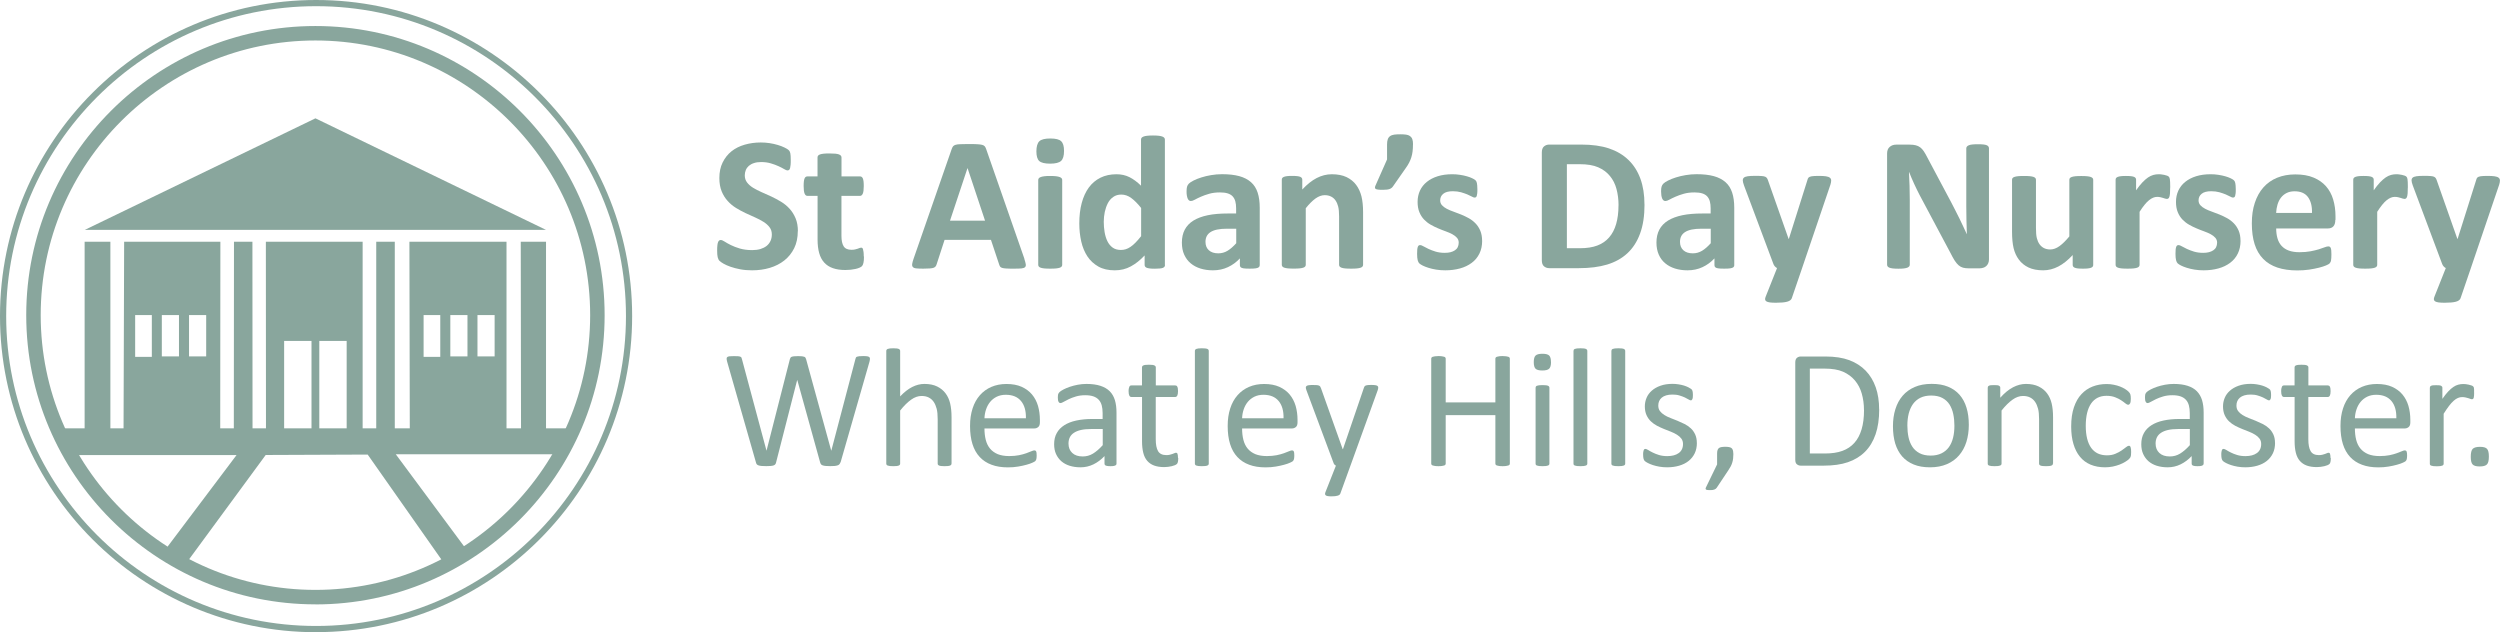 <?xml version="1.0" encoding="UTF-8"?>
<svg xmlns="http://www.w3.org/2000/svg" xmlns:xlink="http://www.w3.org/1999/xlink" id="Layer_1" data-name="Layer 1" width="465" height="117.59" viewBox="0 0 465 117.59">
  <defs>
    <style>
      .cls-1 {
        clip-path: url(#clippath);
      }

      .cls-2 {
        fill: none;
      }

      .cls-2, .cls-3 {
        stroke-width: 0px;
      }

      .cls-3 {
        fill: #89a69d;
      }
    </style>
    <clipPath id="clippath">
      <path class="cls-2" d="M111.11,58.62c0,28.96-23.48,52.44-52.44,52.44S6.22,87.59,6.22,58.62,29.7,6.18,58.67,6.18s52.44,23.48,52.44,52.44Z"></path>
    </clipPath>
  </defs>
  <g>
    <g class="cls-1">
      <path class="cls-3" d="M108.06,79.67h-6.5v-34.71h-4.7l.05,34.71h-2.7v-34.71h-18.06l.07,34.71h-2.79v-34.71h-3.45v34.71h-2.53v-34.71s-18,0-18,0l.02,34.71h-2.5l-.02-34.71h-3.43l-.03,34.71h-2.53l.03-34.71h-17.9l-.11,34.71h-2.45v-34.71h-4.79v34.71s-7.12,0-7.12,0l1.73,4.97h33.65s-14.98,19.89-14.98,19.89l3.85,2.63,16.55-22.53,18.97-.08,15.61,22.22,4.23-2.57-14.61-19.7h32.35s2.09-4.84,2.09-4.84ZM28.24,66.38h-3.1v-7.78h3.1v7.78ZM33.29,66.29h-3.19v-7.69h3.19v7.69ZM38.35,66.29h-3.19v-7.69h3.19v7.69ZM57.94,79.67h-5.09v-16.26h5.09v16.26ZM64.48,79.67h-5.09v-16.26h5.09v16.26ZM81.89,66.38h-3.1v-7.78h3.1v7.78ZM86.95,66.29h-3.19v-7.69h3.19v7.69ZM92,66.29h-3.19v-7.69h3.19v7.69Z"></path>
      <polygon class="cls-3" points="15.77 42.76 58.67 22.01 101.56 42.76 15.77 42.76"></polygon>
    </g>
    <path class="cls-3" d="M58.67,112.41c-29.66,0-53.79-24.13-53.79-53.79S29.01,4.84,58.67,4.84s53.79,24.13,53.79,53.79-24.13,53.79-53.79,53.79ZM58.67,7.53C30.49,7.53,7.57,30.45,7.57,58.62s22.92,51.1,51.1,51.1,51.1-22.92,51.1-51.1S86.84,7.53,58.67,7.53Z"></path>
    <path class="cls-3" d="M58.79,117.59C26.37,117.59,0,91.21,0,58.79S26.37,0,58.79,0s58.79,26.37,58.79,58.79-26.37,58.79-58.79,58.79ZM58.79,1.15C27.01,1.15,1.15,27.01,1.15,58.79s25.86,57.64,57.64,57.64,57.64-25.86,57.64-57.64S90.58,1.15,58.79,1.15Z"></path>
  </g>
  <g>
    <g>
      <path class="cls-3" d="M148.39,42.98c0,1.21-.22,2.27-.67,3.18-.45.91-1.06,1.67-1.83,2.28-.77.61-1.67,1.07-2.7,1.38-1.03.31-2.13.46-3.3.46-.79,0-1.53-.06-2.21-.19-.68-.13-1.28-.29-1.8-.47-.52-.18-.96-.38-1.31-.58s-.6-.38-.75-.53c-.15-.15-.26-.38-.33-.67-.07-.29-.1-.71-.1-1.25,0-.37.01-.67.04-.92.02-.25.06-.45.12-.6.05-.15.12-.26.21-.33.09-.07.19-.1.31-.1.17,0,.4.1.7.29.3.2.69.41,1.16.65s1.04.45,1.7.65c.66.19,1.42.29,2.28.29.57,0,1.08-.07,1.53-.2.45-.14.83-.33,1.15-.58.31-.25.55-.56.72-.92.17-.37.25-.77.25-1.22,0-.52-.14-.97-.43-1.34-.28-.37-.65-.7-1.11-.99-.46-.29-.97-.56-1.55-.82-.58-.25-1.18-.52-1.79-.81s-1.21-.61-1.79-.97c-.58-.36-1.1-.79-1.55-1.3-.46-.5-.83-1.1-1.11-1.78-.28-.69-.43-1.51-.43-2.47,0-1.1.2-2.07.61-2.9.41-.83.96-1.53,1.65-2.08.69-.55,1.51-.96,2.45-1.23.94-.27,1.94-.41,2.99-.41.54,0,1.09.04,1.63.12s1.05.2,1.53.34.89.3,1.26.48.61.33.73.44.2.22.24.3c.04.08.08.19.11.33.03.14.05.31.06.51.01.21.02.47.02.77,0,.34,0,.63-.03.87-.02.24-.05.43-.09.59-.04.15-.1.27-.18.34-.08.07-.18.11-.31.11s-.34-.08-.62-.25-.63-.35-1.05-.54c-.41-.19-.89-.37-1.44-.53-.54-.16-1.14-.24-1.79-.24-.51,0-.95.06-1.33.19-.38.12-.7.3-.95.51-.25.22-.44.48-.57.79-.12.31-.19.63-.19.98,0,.51.14.95.42,1.32.28.37.65.7,1.12.99.47.29,1,.56,1.59.82.59.25,1.2.52,1.81.81s1.22.61,1.81.97c.59.36,1.12.79,1.58,1.3.46.5.83,1.09,1.12,1.78.28.68.43,1.48.43,2.41Z"></path>
      <path class="cls-3" d="M160.7,47.7c0,.52-.03.92-.1,1.2-.07.28-.15.47-.26.59-.11.11-.26.21-.47.3-.21.09-.45.17-.73.23-.28.06-.58.11-.91.15-.33.03-.65.05-.99.05-.89,0-1.66-.11-2.31-.34-.65-.22-1.19-.57-1.62-1.04-.43-.47-.74-1.06-.94-1.77s-.3-1.55-.3-2.52v-8.12h-1.9c-.22,0-.4-.14-.51-.42-.12-.28-.18-.74-.18-1.39,0-.34.01-.63.04-.87s.07-.42.13-.56c.06-.14.13-.23.22-.29.09-.06.19-.09.31-.09h1.88v-3.53c0-.12.03-.22.1-.32.06-.09.18-.17.36-.24.17-.06.4-.11.69-.14.29-.03.65-.04,1.07-.04s.8.02,1.09.04c.29.03.52.08.68.14.17.07.28.15.36.24.07.1.11.2.11.32v3.53h3.44c.12,0,.22.03.31.09.09.06.16.16.22.29.06.14.1.32.13.56s.04.53.04.87c0,.65-.06,1.12-.18,1.39-.12.28-.29.42-.51.42h-3.46v7.44c0,.87.14,1.51.41,1.94.27.43.76.65,1.46.65.24,0,.45-.02.64-.06.19-.04.36-.09.51-.14.15-.05.27-.1.37-.14.1-.04.19-.06.27-.06.07,0,.14.02.2.06.07.04.12.12.15.25.04.12.07.29.1.51s.04.49.04.82Z"></path>
      <path class="cls-3" d="M190.52,48.13c.14.43.23.76.27,1.01.04.25-.01.44-.14.56-.13.12-.36.2-.69.23-.33.03-.79.04-1.37.04s-1.07,0-1.41-.03c-.34-.02-.6-.05-.77-.11-.18-.05-.3-.13-.37-.22s-.13-.22-.18-.37l-1.54-4.62h-8.63l-1.46,4.49c-.05.17-.11.31-.19.42-.08.11-.2.2-.37.27-.17.06-.41.11-.73.13-.31.02-.73.04-1.23.04-.54,0-.97-.02-1.28-.05-.31-.03-.52-.12-.64-.26-.12-.14-.16-.33-.12-.58s.12-.58.27-.99l7.08-20.38c.07-.2.15-.36.25-.49.09-.12.25-.22.45-.28.21-.07.49-.11.86-.12.37-.02.85-.03,1.46-.03.7,0,1.25,0,1.67.03.41.02.74.06.97.12.23.06.4.16.5.29.1.13.19.31.26.53l7.1,20.37ZM179.97,31.28h-.02l-3.25,9.77h6.52l-3.25-9.77Z"></path>
      <path class="cls-3" d="M197.91,28.07c0,.9-.18,1.52-.55,1.86s-1.05.51-2.04.51-1.68-.17-2.03-.5c-.35-.33-.52-.93-.52-1.79s.18-1.52.54-1.87c.36-.35,1.04-.52,2.05-.52s1.67.17,2.02.51c.36.34.53.94.53,1.8ZM197.57,49.27c0,.12-.04.22-.11.31-.07.09-.19.16-.36.22s-.4.1-.68.13c-.28.03-.65.04-1.08.04s-.8-.01-1.08-.04c-.28-.03-.51-.07-.68-.13-.17-.06-.29-.13-.36-.22-.07-.09-.11-.19-.11-.31v-15.8c0-.12.04-.22.11-.31.07-.09.19-.17.36-.23.17-.06.4-.12.68-.15.28-.04.65-.05,1.08-.05s.8.02,1.08.05c.28.03.51.09.68.15.17.07.29.14.36.23.07.09.11.19.11.31v15.8Z"></path>
      <path class="cls-3" d="M216.69,49.27c0,.13-.03.24-.09.33-.06.09-.16.16-.3.22-.14.06-.34.1-.58.12-.24.02-.54.04-.9.04-.38,0-.69-.01-.92-.04s-.43-.07-.58-.12c-.15-.06-.25-.13-.32-.22-.07-.09-.1-.2-.1-.33v-1.76c-.82.88-1.67,1.56-2.57,2.04-.89.49-1.89.73-2.97.73-1.21,0-2.23-.23-3.06-.7-.83-.47-1.52-1.1-2.04-1.89s-.91-1.72-1.15-2.78c-.24-1.06-.36-2.18-.36-3.35,0-1.41.15-2.68.45-3.8.3-1.12.74-2.08,1.32-2.88.58-.79,1.3-1.4,2.17-1.83s1.86-.64,2.98-.64c.89,0,1.69.18,2.41.54.72.36,1.44.89,2.15,1.59v-8.58c0-.12.03-.22.1-.32.06-.09.18-.17.36-.24.17-.07.4-.12.68-.15s.64-.05,1.08-.05.8.02,1.08.05.51.09.67.15c.17.06.28.14.36.24s.11.2.11.32v23.3ZM212.25,38.68c-.64-.8-1.25-1.42-1.84-1.85-.59-.43-1.2-.64-1.84-.64-.58,0-1.08.14-1.5.44-.42.29-.76.68-1.01,1.16-.25.49-.44,1.03-.57,1.62-.12.6-.19,1.21-.19,1.84,0,.66.05,1.31.16,1.94s.28,1.19.52,1.68c.24.49.57.89.97,1.18s.91.44,1.53.44c.31,0,.61-.04.9-.13.29-.09.59-.23.89-.44.3-.2.61-.46.93-.79.32-.33.67-.72,1.05-1.2v-5.26Z"></path>
      <path class="cls-3" d="M234.31,49.32c0,.17-.06.3-.18.39-.12.1-.31.16-.56.2-.25.04-.63.06-1.13.06-.53,0-.92-.02-1.16-.06-.24-.04-.41-.11-.51-.2-.1-.09-.15-.22-.15-.39v-1.26c-.65.7-1.39,1.24-2.23,1.63-.83.39-1.76.59-2.78.59-.84,0-1.61-.11-2.32-.33-.7-.22-1.31-.54-1.83-.98-.52-.43-.91-.97-1.2-1.61s-.43-1.38-.43-2.24c0-.92.18-1.73.54-2.41.36-.68.9-1.24,1.62-1.69.72-.44,1.61-.77,2.67-.99s2.3-.32,3.71-.32h1.55v-.96c0-.5-.05-.93-.15-1.3-.1-.37-.27-.68-.5-.93-.23-.25-.54-.43-.92-.55-.39-.12-.86-.18-1.43-.18-.75,0-1.41.08-2,.25-.59.17-1.1.35-1.55.55s-.83.38-1.13.55c-.3.17-.55.25-.74.25-.13,0-.25-.04-.35-.12-.1-.08-.18-.2-.25-.36-.06-.15-.11-.34-.15-.57-.04-.22-.05-.47-.05-.74,0-.37.03-.66.09-.87s.17-.41.34-.58c.17-.17.46-.36.87-.57.41-.21.9-.4,1.46-.58.56-.18,1.16-.32,1.82-.43.66-.11,1.33-.17,2.03-.17,1.24,0,2.31.12,3.19.36.88.24,1.61.62,2.18,1.12.57.5.98,1.15,1.24,1.94s.39,1.73.39,2.82v10.65ZM229.93,42.54h-1.7c-.72,0-1.34.05-1.85.16s-.92.27-1.24.48-.55.47-.7.77c-.15.3-.22.65-.22,1.04,0,.66.21,1.18.63,1.56.42.38,1,.57,1.75.57.63,0,1.2-.16,1.73-.48.53-.32,1.06-.79,1.61-1.4v-2.7Z"></path>
      <path class="cls-3" d="M253.53,49.27c0,.12-.04.22-.11.31-.07.09-.19.16-.36.22s-.39.1-.68.13c-.29.03-.65.04-1.07.04s-.8-.01-1.09-.04c-.29-.03-.52-.07-.68-.13s-.28-.13-.36-.22c-.07-.09-.11-.19-.11-.31v-9.04c0-.77-.06-1.37-.17-1.81-.11-.44-.27-.81-.49-1.13-.21-.31-.49-.56-.83-.73-.34-.17-.73-.26-1.18-.26-.57,0-1.14.21-1.72.62-.58.42-1.18,1.02-1.81,1.81v10.53c0,.12-.04.22-.11.31-.07.09-.19.16-.36.22-.17.06-.4.1-.68.13-.28.03-.65.04-1.08.04s-.8-.01-1.08-.04c-.28-.03-.51-.07-.68-.13-.17-.06-.29-.13-.36-.22-.07-.09-.11-.19-.11-.31v-15.84c0-.12.03-.22.09-.31.06-.09.17-.16.32-.22s.35-.1.59-.13c.24-.03.55-.04.91-.04s.69.01.94.04c.25.03.44.07.58.13.14.06.23.13.29.22.06.09.09.19.09.31v1.83c.88-.95,1.77-1.66,2.67-2.13.91-.47,1.85-.71,2.83-.71,1.08,0,1.99.18,2.73.53.74.36,1.34.84,1.79,1.45.46.61.78,1.32.99,2.14.2.82.3,1.8.3,2.95v9.78Z"></path>
      <path class="cls-3" d="M262.81,26.89c0,.46-.02.89-.07,1.27-.05.39-.12.75-.23,1.09-.11.34-.24.68-.41,1-.17.33-.37.66-.62,1l-2.38,3.41c-.08.12-.17.22-.28.3-.1.08-.22.15-.36.2-.14.05-.31.09-.52.11-.2.02-.46.04-.76.04-.34,0-.62-.01-.83-.04-.21-.02-.37-.06-.46-.12s-.14-.14-.15-.24c0-.1.02-.22.08-.35l2.17-4.9v-2.79c0-.4.05-.73.14-.98.09-.25.24-.44.44-.58.2-.14.46-.22.76-.27.31-.04.68-.06,1.12-.06.41,0,.77.02,1.07.06.3.04.54.13.74.27.19.14.34.33.43.58.09.25.13.57.13.98Z"></path>
      <path class="cls-3" d="M275.68,44.79c0,.9-.17,1.69-.51,2.38-.34.69-.81,1.26-1.43,1.72-.62.46-1.34.81-2.18,1.04-.84.23-1.75.35-2.73.35-.59,0-1.16-.04-1.7-.13-.54-.09-1.02-.2-1.45-.34-.43-.14-.78-.27-1.07-.42s-.49-.28-.62-.4c-.13-.12-.23-.32-.3-.59-.07-.27-.11-.66-.11-1.18,0-.34.01-.62.03-.82.02-.21.06-.37.11-.5.05-.12.11-.21.18-.25.07-.04.16-.06.27-.06.13,0,.32.07.58.22.25.15.57.31.95.49.38.18.82.34,1.32.5.5.15,1.07.23,1.71.23.4,0,.76-.04,1.07-.12.31-.08.59-.2.82-.36.23-.15.41-.35.52-.59s.18-.51.18-.82c0-.36-.11-.66-.33-.91-.22-.25-.51-.48-.87-.67-.36-.19-.77-.37-1.22-.53-.46-.16-.92-.35-1.4-.55-.48-.2-.95-.43-1.4-.69-.46-.26-.86-.58-1.23-.96-.36-.38-.65-.83-.87-1.37-.22-.53-.33-1.17-.33-1.92s.15-1.45.44-2.09c.3-.63.72-1.17,1.28-1.62s1.23-.8,2.03-1.05c.8-.25,1.7-.37,2.69-.37.5,0,.98.03,1.45.11.47.07.89.16,1.27.27s.7.22.96.35c.26.12.45.23.56.32.11.09.19.18.24.27.05.09.08.19.11.32.02.12.04.28.06.46.02.18.03.41.03.68,0,.32,0,.58-.03.78-.02.2-.05.36-.09.48-.04.12-.1.2-.17.24-.07.04-.15.06-.25.06-.11,0-.27-.06-.5-.19-.22-.12-.51-.26-.84-.4-.34-.14-.73-.27-1.17-.4-.44-.12-.95-.19-1.52-.19-.4,0-.75.04-1.05.12s-.54.2-.73.36-.33.33-.43.54c-.09.21-.14.43-.14.67,0,.37.11.67.34.92s.52.47.89.66c.37.19.78.37,1.25.53.47.17.94.35,1.42.54.48.2.95.42,1.42.68.47.26.88.58,1.25.96.37.38.66.83.89,1.36.22.53.34,1.15.34,1.87Z"></path>
      <path class="cls-3" d="M305.88,38.04c0,2.11-.27,3.91-.83,5.41-.55,1.5-1.34,2.72-2.37,3.67s-2.28,1.64-3.76,2.09c-1.47.44-3.23.67-5.26.67h-5.49c-.39,0-.72-.12-.99-.35-.27-.23-.4-.61-.4-1.13v-20.03c0-.52.13-.9.4-1.13.27-.23.6-.35.99-.35h5.9c2.05,0,3.79.24,5.21.72,1.43.48,2.63,1.19,3.6,2.13.98.94,1.72,2.1,2.23,3.49.51,1.39.76,2.99.76,4.81ZM301.05,38.2c0-1.09-.13-2.1-.38-3.04-.25-.94-.66-1.75-1.23-2.43-.56-.69-1.28-1.22-2.17-1.61-.88-.39-2.04-.58-3.47-.58h-2.36v15.63h2.43c1.28,0,2.36-.17,3.23-.5s1.61-.83,2.19-1.5c.59-.67,1.02-1.5,1.31-2.49.29-.99.44-2.15.44-3.48Z"></path>
      <path class="cls-3" d="M322.58,49.32c0,.17-.06.3-.18.39-.12.1-.31.16-.56.2-.25.04-.63.06-1.13.06-.53,0-.92-.02-1.16-.06-.24-.04-.41-.11-.51-.2-.1-.09-.15-.22-.15-.39v-1.26c-.65.7-1.39,1.24-2.23,1.63-.83.39-1.76.59-2.78.59-.84,0-1.61-.11-2.32-.33-.7-.22-1.31-.54-1.83-.98-.52-.43-.92-.97-1.2-1.61s-.43-1.38-.43-2.24c0-.92.18-1.73.54-2.41.36-.68.9-1.24,1.62-1.69.72-.44,1.61-.77,2.67-.99s2.3-.32,3.71-.32h1.54v-.96c0-.5-.05-.93-.15-1.3-.1-.37-.27-.68-.5-.93-.23-.25-.54-.43-.92-.55-.39-.12-.86-.18-1.43-.18-.75,0-1.41.08-2,.25-.59.17-1.1.35-1.55.55s-.83.38-1.13.55c-.3.17-.55.25-.74.25-.13,0-.25-.04-.35-.12-.1-.08-.18-.2-.25-.36-.06-.15-.11-.34-.15-.57-.03-.22-.05-.47-.05-.74,0-.37.03-.66.09-.87.06-.21.17-.41.34-.58.17-.17.46-.36.87-.57s.9-.4,1.46-.58c.56-.18,1.16-.32,1.82-.43.66-.11,1.33-.17,2.03-.17,1.24,0,2.31.12,3.19.36.88.24,1.61.62,2.18,1.12.57.5.98,1.15,1.24,1.94s.39,1.73.39,2.82v10.65ZM318.19,42.54h-1.7c-.72,0-1.34.05-1.85.16s-.92.27-1.24.48c-.32.21-.55.47-.7.77-.15.3-.22.65-.22,1.04,0,.66.21,1.18.63,1.56.42.38,1,.57,1.75.57.63,0,1.2-.16,1.73-.48.53-.32,1.06-.79,1.61-1.4v-2.7Z"></path>
      <path class="cls-3" d="M335.19,49.87l-1.92,5.61c-.11.3-.4.51-.87.64s-1.17.19-2.08.19c-.47,0-.85-.02-1.14-.06-.28-.04-.5-.11-.64-.2s-.22-.21-.23-.36.02-.31.11-.52l2.11-5.31c-.15-.07-.29-.18-.42-.33-.12-.15-.22-.3-.27-.47l-5.45-14.56c-.15-.41-.23-.73-.23-.95s.07-.39.21-.51c.14-.12.38-.21.72-.26.34-.05.78-.07,1.34-.07.51,0,.91,0,1.21.03.3.02.53.06.69.13.16.07.29.18.37.33.08.15.17.36.25.63l3.73,10.6h.05l3.41-10.81c.07-.31.16-.51.27-.61.11-.1.3-.17.56-.22s.72-.07,1.37-.07c.51,0,.93.02,1.27.07.34.05.59.14.75.27.16.13.24.3.24.52s-.05.48-.14.77l-5.27,15.52Z"></path>
      <path class="cls-3" d="M369.95,48.24c0,.27-.05.52-.14.73s-.22.39-.38.53c-.16.14-.35.25-.57.31-.22.06-.44.1-.67.1h-1.99c-.42,0-.77-.04-1.07-.12-.3-.08-.58-.23-.83-.45-.25-.22-.5-.51-.74-.89-.24-.37-.5-.86-.8-1.45l-5.72-10.74c-.33-.64-.67-1.33-1.01-2.07-.34-.74-.65-1.46-.92-2.16h-.04c.05.85.08,1.7.11,2.55.02.85.04,1.72.04,2.62v12.02c0,.12-.03.23-.1.32-.07.09-.18.17-.34.24-.16.06-.38.12-.65.15-.27.04-.62.05-1.05.05s-.76-.02-1.03-.05c-.27-.03-.49-.09-.64-.15-.15-.07-.26-.14-.32-.24s-.09-.2-.09-.32v-20.65c0-.56.16-.97.49-1.25.33-.28.72-.42,1.2-.42h2.5c.45,0,.83.04,1.14.12.31.08.58.2.82.38.24.18.47.42.68.74.21.31.43.7.66,1.16l4.47,8.4c.26.51.52,1.01.77,1.5.25.49.5.98.74,1.47.24.49.47.97.69,1.45.22.47.44.95.66,1.42h.02c-.04-.83-.06-1.69-.08-2.59-.02-.9-.03-1.76-.03-2.58v-10.78c0-.12.04-.22.11-.32.07-.09.19-.18.36-.25.16-.07.38-.12.66-.15.27-.03.62-.04,1.05-.04.4,0,.74.01,1.01.04.27.03.48.08.63.15.15.07.25.15.31.25.06.1.09.2.09.32v20.65Z"></path>
      <path class="cls-3" d="M389.34,49.27c0,.12-.03.22-.09.31-.06.09-.16.16-.31.22-.15.06-.34.1-.59.13-.24.03-.55.04-.91.04-.39,0-.71-.01-.95-.04-.24-.03-.44-.07-.58-.13s-.24-.13-.3-.22c-.06-.09-.09-.19-.09-.31v-1.83c-.88.95-1.77,1.66-2.67,2.13-.91.47-1.84.71-2.81.71-1.09,0-2-.18-2.74-.53-.74-.36-1.34-.84-1.79-1.46-.46-.61-.78-1.33-.98-2.14-.19-.81-.29-1.82-.29-3.03v-9.69c0-.12.03-.22.1-.31.06-.09.18-.16.36-.22.17-.06.4-.1.69-.13.29-.03.65-.04,1.07-.04s.8.01,1.08.04c.28.03.51.07.68.13.17.06.29.13.36.22.07.09.11.19.11.31v8.95c0,.83.05,1.46.16,1.9.11.44.27.81.49,1.13.22.31.5.56.83.73.34.17.73.26,1.18.26.57,0,1.14-.21,1.71-.62.57-.41,1.19-1.02,1.84-1.81v-10.53c0-.12.03-.22.1-.31.07-.09.18-.16.36-.22.17-.06.4-.1.68-.13.28-.03.64-.04,1.08-.04s.8.01,1.08.04c.28.03.51.07.67.13s.28.13.36.22c.07.09.11.19.11.31v15.84Z"></path>
      <path class="cls-3" d="M403.65,34.9c0,.43-.01.77-.03,1.05-.02.27-.06.49-.11.64s-.11.26-.19.32c-.08.06-.17.09-.29.09-.09,0-.2-.02-.32-.06-.12-.04-.25-.09-.4-.13-.15-.05-.31-.09-.49-.13-.18-.04-.37-.06-.59-.06-.25,0-.5.05-.74.15-.25.1-.51.26-.77.47-.27.21-.54.5-.83.85-.29.36-.6.79-.93,1.31v9.87c0,.12-.04.22-.11.31-.07.09-.19.16-.36.22-.17.06-.4.1-.68.13-.28.03-.65.04-1.08.04s-.8-.01-1.08-.04c-.28-.03-.51-.07-.68-.13-.17-.06-.29-.13-.36-.22-.07-.09-.11-.19-.11-.31v-15.84c0-.12.03-.22.09-.31.06-.09.17-.16.32-.22.15-.06.35-.1.59-.13.24-.03.55-.04.91-.04s.69.01.94.04c.25.03.44.07.58.13.14.06.23.13.29.22.06.09.09.19.09.31v1.97c.41-.59.8-1.08,1.17-1.47.37-.39.72-.69,1.05-.92.33-.22.66-.38.99-.47.33-.09.66-.13.99-.13.15,0,.32,0,.5.03.18.02.36.05.55.09.19.04.36.09.5.14.14.05.24.11.31.17.06.06.11.12.14.19.03.07.06.17.08.29.02.12.04.31.05.56s.02.59.02,1.01Z"></path>
      <path class="cls-3" d="M416.74,44.79c0,.9-.17,1.69-.51,2.38-.34.69-.81,1.26-1.43,1.72-.62.46-1.34.81-2.18,1.04-.84.23-1.75.35-2.73.35-.59,0-1.16-.04-1.7-.13-.54-.09-1.02-.2-1.45-.34-.43-.14-.78-.27-1.07-.42s-.49-.28-.62-.4c-.13-.12-.23-.32-.3-.59-.07-.27-.11-.66-.11-1.18,0-.34.01-.62.03-.82.02-.21.06-.37.11-.5.05-.12.11-.21.18-.25.07-.04.16-.06.27-.06.13,0,.32.07.58.22.25.15.57.31.95.49.38.18.82.34,1.32.5.5.15,1.07.23,1.71.23.4,0,.76-.04,1.07-.12.31-.08.59-.2.82-.36.23-.15.41-.35.52-.59s.18-.51.18-.82c0-.36-.11-.66-.33-.91-.22-.25-.51-.48-.87-.67-.36-.19-.77-.37-1.22-.53-.46-.16-.92-.35-1.4-.55-.48-.2-.95-.43-1.4-.69-.46-.26-.86-.58-1.23-.96-.36-.38-.65-.83-.87-1.37-.22-.53-.33-1.17-.33-1.92s.15-1.45.44-2.09c.3-.63.72-1.17,1.28-1.62s1.23-.8,2.03-1.05c.8-.25,1.7-.37,2.69-.37.5,0,.98.03,1.45.11.47.07.89.16,1.27.27s.7.22.96.35c.26.12.45.23.56.32.11.09.19.18.24.27.05.09.08.19.11.32.02.12.04.28.06.46.02.18.03.41.03.68,0,.32,0,.58-.03.78-.02.2-.05.36-.09.48-.04.12-.1.2-.17.24-.07.04-.15.06-.25.06-.11,0-.27-.06-.5-.19-.22-.12-.51-.26-.84-.4-.34-.14-.73-.27-1.17-.4-.44-.12-.95-.19-1.52-.19-.4,0-.75.04-1.05.12s-.54.2-.73.36-.33.33-.43.54c-.09.21-.14.43-.14.67,0,.37.11.67.34.92s.52.47.89.66c.37.19.78.37,1.25.53.47.17.94.35,1.42.54.48.2.95.42,1.42.68.47.26.88.58,1.25.96.37.38.66.83.89,1.36.22.53.34,1.15.34,1.87Z"></path>
      <path class="cls-3" d="M434.37,40.89c0,.54-.12.95-.36,1.21-.24.26-.58.39-1,.39h-9.64c0,.67.08,1.29.24,1.84.16.55.41,1.02.76,1.4.35.38.8.68,1.35.88.55.2,1.21.3,1.98.3s1.47-.06,2.06-.17c.59-.11,1.1-.24,1.54-.37.43-.14.79-.26,1.07-.37.28-.11.51-.17.69-.17.11,0,.19.02.27.06.07.04.13.12.18.22.05.11.08.26.1.45.02.2.03.44.03.74,0,.26,0,.48-.02.67-.01.18-.03.34-.05.47-.02.13-.06.24-.11.33-.05.09-.11.17-.19.26-.08.08-.29.19-.63.34s-.78.28-1.31.42c-.53.14-1.14.25-1.83.36-.69.1-1.42.15-2.2.15-1.41,0-2.64-.18-3.7-.53-1.06-.36-1.94-.89-2.65-1.62s-1.24-1.63-1.59-2.73c-.35-1.1-.52-2.39-.52-3.87s.18-2.68.55-3.81c.37-1.13.9-2.09,1.6-2.88.7-.79,1.55-1.39,2.55-1.8,1-.41,2.13-.62,3.38-.62,1.32,0,2.46.19,3.4.59.94.39,1.71.93,2.32,1.62.6.69,1.05,1.51,1.33,2.46s.43,1.98.43,3.09v.71ZM430.03,39.61c.04-1.25-.22-2.24-.75-2.96-.54-.72-1.37-1.07-2.49-1.07-.57,0-1.06.11-1.48.32-.42.21-.77.5-1.05.86-.28.36-.49.79-.64,1.28-.15.49-.23,1.02-.26,1.57h6.68Z"></path>
      <path class="cls-3" d="M447.85,34.9c0,.43-.01.77-.03,1.05-.02.27-.06.49-.11.64s-.11.26-.19.32c-.08.06-.17.09-.29.09-.09,0-.2-.02-.32-.06-.12-.04-.25-.09-.4-.13-.15-.05-.31-.09-.49-.13-.18-.04-.37-.06-.59-.06-.25,0-.5.05-.74.15-.25.1-.51.26-.77.47-.27.21-.54.5-.83.85-.29.36-.6.79-.93,1.31v9.87c0,.12-.04.22-.11.31-.07.09-.19.16-.36.22-.17.06-.4.1-.68.13-.28.03-.65.04-1.08.04s-.8-.01-1.08-.04c-.28-.03-.51-.07-.68-.13-.17-.06-.29-.13-.36-.22-.07-.09-.11-.19-.11-.31v-15.84c0-.12.03-.22.09-.31.06-.09.17-.16.32-.22.15-.06.35-.1.59-.13.24-.03.55-.04.91-.04s.69.01.94.04c.25.03.44.07.58.13.14.06.23.13.29.22.06.09.09.19.09.31v1.97c.41-.59.8-1.08,1.17-1.47.37-.39.72-.69,1.05-.92.33-.22.66-.38.99-.47.33-.09.66-.13.99-.13.15,0,.32,0,.5.03.18.02.36.05.55.09.19.04.36.09.5.14.14.05.24.11.31.17.06.06.11.12.14.19.03.07.06.17.08.29.02.12.04.31.05.56s.02.59.02,1.01Z"></path>
      <path class="cls-3" d="M459.58,49.87l-1.92,5.61c-.11.3-.4.51-.87.64s-1.17.19-2.08.19c-.47,0-.85-.02-1.14-.06-.28-.04-.5-.11-.64-.2s-.22-.21-.23-.36.02-.31.11-.52l2.11-5.31c-.15-.07-.29-.18-.42-.33-.12-.15-.22-.3-.27-.47l-5.45-14.56c-.15-.41-.23-.73-.23-.95s.07-.39.21-.51c.14-.12.38-.21.72-.26.34-.05.78-.07,1.34-.07.51,0,.91,0,1.21.03.3.02.53.06.69.13.16.07.29.18.37.33.08.15.17.36.25.63l3.73,10.6h.05l3.41-10.81c.07-.31.16-.51.27-.61.11-.1.3-.17.56-.22s.72-.07,1.37-.07c.51,0,.93.02,1.27.07.34.05.59.14.75.27.16.13.24.3.24.52s-.05.48-.14.77l-5.27,15.52Z"></path>
    </g>
    <path class="cls-3" d="M156.3,86.02c-.04.15-.1.26-.19.35-.08.09-.2.16-.35.2-.15.05-.33.08-.54.1-.21.02-.48.03-.79.03s-.6-.01-.82-.03c-.22-.02-.41-.05-.56-.1-.15-.05-.26-.11-.33-.2-.07-.09-.13-.21-.17-.35l-4.25-15.32h-.03l-3.92,15.32c-.03.15-.08.26-.16.35-.07.09-.18.16-.31.2-.14.05-.31.08-.53.1-.21.02-.49.03-.82.03s-.63-.01-.86-.03c-.23-.02-.42-.05-.56-.1-.15-.05-.26-.11-.34-.2-.08-.09-.13-.21-.16-.35l-5.36-18.74c-.06-.24-.1-.43-.1-.56,0-.14.04-.24.13-.31.09-.07.23-.12.43-.14.2-.02.47-.03.8-.03s.58,0,.77.02c.19.02.33.04.43.09.1.04.17.1.2.17.04.07.07.17.09.28l4.56,17h.02l4.33-16.97c.03-.11.07-.21.12-.29.05-.08.12-.14.23-.18.1-.04.25-.07.45-.09.19-.02.45-.03.76-.03.29,0,.53.01.7.03.17.02.31.05.42.09.1.04.18.1.23.18.05.08.09.18.12.29l4.66,16.97h.03l4.47-16.99c.03-.1.06-.2.09-.28.03-.08.1-.14.2-.18.1-.04.24-.07.42-.09.18-.02.43-.03.73-.03s.56.01.75.04c.18.03.32.08.4.15.08.07.12.18.12.31,0,.14-.03.32-.09.56l-5.38,18.73Z"></path>
    <path class="cls-3" d="M176.98,86.23c0,.08-.02.16-.06.21-.04.06-.11.11-.2.15s-.22.07-.39.09c-.17.02-.38.03-.63.03s-.48-.01-.64-.03c-.17-.02-.3-.05-.39-.09s-.16-.09-.2-.15c-.04-.06-.06-.13-.06-.21v-8.27c0-.8-.06-1.45-.19-1.94-.13-.49-.31-.92-.55-1.27-.24-.35-.55-.63-.93-.82-.38-.19-.82-.28-1.33-.28-.65,0-1.3.23-1.94.69-.65.46-1.33,1.13-2.04,2.02v9.87c0,.08-.02.16-.06.21-.04.06-.11.11-.2.15s-.22.07-.39.09c-.17.02-.38.03-.64.03s-.46-.01-.63-.03c-.17-.02-.3-.05-.4-.09s-.17-.09-.2-.15c-.04-.06-.06-.13-.06-.21v-20.95c0-.08.02-.16.06-.22.04-.06.1-.12.2-.16.1-.04.23-.07.4-.09.17-.02.38-.03.63-.03s.48.01.64.03c.17.02.3.05.39.09.09.04.16.1.2.16.04.06.06.14.06.22v8.45c.74-.78,1.49-1.37,2.24-1.75s1.51-.57,2.27-.57c.94,0,1.73.16,2.38.48.64.32,1.16.74,1.56,1.28.4.53.68,1.16.85,1.87.17.72.26,1.58.26,2.6v8.6Z"></path>
    <path class="cls-3" d="M193.42,78.56c0,.41-.1.7-.31.87-.2.17-.44.26-.7.26h-9.3c0,.78.08,1.49.24,2.12.16.63.42,1.17.79,1.62.37.45.85.79,1.43,1.04.59.24,1.31.36,2.16.36.67,0,1.27-.06,1.8-.16.53-.11.98-.23,1.36-.37.38-.14.7-.26.95-.37.25-.11.43-.16.56-.16.07,0,.14.02.2.05s.1.09.13.16c.03.07.06.18.07.31s.02.29.02.48c0,.14,0,.25-.02.35-.01.1-.02.19-.04.27-.02.08-.04.15-.08.21-.04.06-.08.12-.14.18-.06.06-.23.15-.51.28-.28.13-.65.26-1.1.38-.45.13-.97.24-1.56.34s-1.22.15-1.89.15c-1.16,0-2.18-.16-3.05-.49-.87-.32-1.61-.8-2.2-1.44-.6-.64-1.05-1.44-1.35-2.4-.3-.96-.45-2.08-.45-3.36s.16-2.3.47-3.27.77-1.79,1.36-2.46c.59-.67,1.3-1.19,2.14-1.55.84-.36,1.77-.54,2.81-.54,1.11,0,2.05.18,2.83.53.78.36,1.42.83,1.92,1.43.5.6.87,1.31,1.11,2.12.23.81.35,1.68.35,2.6v.47ZM190.82,77.79c.03-1.36-.27-2.43-.91-3.2-.64-.77-1.58-1.16-2.83-1.16-.64,0-1.2.12-1.69.36-.48.24-.89.56-1.22.96-.33.4-.58.86-.76,1.39-.18.53-.28,1.08-.3,1.66h7.7Z"></path>
    <path class="cls-3" d="M207.67,86.24c0,.13-.04.22-.13.28s-.2.11-.35.14c-.15.03-.36.05-.64.05s-.49-.02-.65-.05c-.16-.03-.28-.08-.35-.14-.07-.06-.11-.16-.11-.28v-1.41c-.62.66-1.3,1.17-2.06,1.54s-1.56.55-2.41.55c-.74,0-1.41-.1-2.02-.29-.6-.19-1.11-.47-1.54-.84-.42-.37-.75-.82-.99-1.35-.24-.53-.35-1.14-.35-1.82,0-.79.16-1.49.49-2.07.32-.59.79-1.07,1.4-1.46.61-.39,1.35-.68,2.23-.87.88-.19,1.87-.29,2.96-.29h1.94v-1.1c0-.54-.06-1.02-.17-1.44-.12-.42-.3-.77-.56-1.04-.26-.28-.59-.49-1-.63-.41-.14-.91-.21-1.51-.21-.64,0-1.21.08-1.72.23s-.95.32-1.33.5c-.38.18-.7.35-.96.5s-.45.23-.57.23c-.08,0-.16-.02-.22-.06-.06-.04-.12-.1-.16-.19-.05-.08-.08-.19-.1-.32-.02-.13-.03-.28-.03-.43,0-.26.02-.47.05-.62.04-.15.13-.29.27-.43.14-.14.38-.29.73-.48.35-.18.74-.35,1.19-.5.45-.15.94-.28,1.47-.38.53-.1,1.07-.15,1.62-.15,1.01,0,1.88.12,2.59.35.71.23,1.29.57,1.73,1.01s.76,1,.96,1.65c.2.66.3,1.43.3,2.31v9.52ZM205.1,79.8h-2.21c-.71,0-1.33.06-1.85.18-.52.12-.96.3-1.3.53-.35.23-.6.52-.76.85-.16.33-.24.71-.24,1.14,0,.73.23,1.31.7,1.75s1.12.65,1.95.65c.68,0,1.31-.17,1.89-.52.58-.35,1.19-.87,1.83-1.58v-3Z"></path>
    <path class="cls-3" d="M219.15,85.19c0,.3-.02.54-.06.72-.04.18-.1.31-.19.39s-.21.16-.38.23c-.17.07-.36.13-.57.18-.21.05-.44.09-.68.12-.24.03-.48.05-.72.05-.73,0-1.36-.1-1.88-.29-.52-.19-.95-.49-1.29-.88-.34-.39-.58-.89-.73-1.49-.15-.6-.23-1.31-.23-2.13v-8.25h-1.98c-.16,0-.28-.08-.38-.25-.09-.17-.14-.44-.14-.82,0-.2.01-.37.04-.5.03-.14.06-.25.1-.34s.1-.15.16-.19.14-.05.23-.05h1.96v-3.36c0-.07.02-.14.05-.2s.1-.12.2-.16c.1-.05.23-.08.4-.1.17-.02.38-.03.63-.03s.48.01.64.03c.17.02.3.05.39.1.09.05.16.1.2.16.04.06.06.13.06.2v3.36h3.62c.08,0,.16.02.22.05s.12.1.16.19c.05.09.08.2.1.34.02.14.03.3.03.5,0,.38-.05.65-.14.82-.09.17-.22.25-.38.25h-3.62v7.87c0,.97.14,1.71.43,2.2s.8.74,1.55.74c.24,0,.45-.02.64-.07.19-.05.36-.1.5-.15.15-.05.27-.1.38-.15.1-.05.2-.07.28-.07.05,0,.1.01.15.04.05.03.08.08.11.15.03.07.05.17.07.3.02.13.03.28.03.47Z"></path>
    <path class="cls-3" d="M224.83,86.23c0,.08-.02.16-.06.21-.04.06-.11.11-.2.15s-.22.07-.39.09c-.17.02-.38.03-.64.03s-.46-.01-.63-.03c-.17-.02-.3-.05-.4-.09s-.17-.09-.2-.15c-.04-.06-.06-.13-.06-.21v-20.95c0-.08.02-.16.06-.22.04-.06.1-.12.2-.16.1-.04.23-.07.4-.09.17-.02.38-.03.63-.03s.48.01.64.03c.17.02.3.05.39.09.09.04.16.1.2.16.04.06.06.14.06.22v20.95Z"></path>
    <path class="cls-3" d="M241.34,78.56c0,.41-.1.7-.31.87-.21.17-.44.26-.7.26h-9.3c0,.78.08,1.49.24,2.12s.42,1.17.79,1.62c.37.45.85.79,1.43,1.04.59.24,1.31.36,2.16.36.67,0,1.27-.06,1.8-.16.53-.11.98-.23,1.36-.37.38-.14.7-.26.95-.37.25-.11.43-.16.56-.16.07,0,.14.02.2.05.06.04.1.09.13.16.03.07.06.18.07.31.02.13.02.29.02.48,0,.14,0,.25-.02.35-.01.1-.02.19-.04.27-.02.08-.04.15-.08.21s-.08.12-.14.18c-.06.06-.23.15-.51.28-.28.13-.65.26-1.1.38-.45.13-.97.24-1.56.34s-1.22.15-1.89.15c-1.16,0-2.18-.16-3.05-.49-.87-.32-1.61-.8-2.2-1.44-.6-.64-1.05-1.44-1.35-2.4-.3-.96-.45-2.08-.45-3.36s.16-2.3.47-3.27.77-1.79,1.36-2.46c.59-.67,1.3-1.19,2.14-1.55.84-.36,1.77-.54,2.81-.54,1.11,0,2.05.18,2.83.53.78.36,1.42.83,1.92,1.43.5.6.87,1.31,1.11,2.12.23.81.35,1.68.35,2.6v.47ZM238.74,77.79c.03-1.36-.27-2.43-.91-3.2-.64-.77-1.58-1.16-2.83-1.16-.64,0-1.2.12-1.69.36-.48.24-.89.56-1.22.96-.33.4-.58.86-.76,1.39-.18.53-.28,1.08-.3,1.66h7.7Z"></path>
    <path class="cls-3" d="M251.18,86.62l-1.88,5.19c-.06.17-.22.3-.48.38-.26.09-.65.13-1.17.13-.27,0-.49-.01-.66-.04-.17-.03-.3-.07-.38-.13s-.14-.15-.15-.25c-.01-.1.02-.23.08-.38l1.94-4.91c-.09-.04-.18-.11-.27-.2-.08-.09-.14-.19-.17-.3l-5.03-13.49c-.08-.22-.13-.39-.13-.52s.04-.22.13-.3c.08-.07.22-.12.41-.15s.44-.04.75-.04.56,0,.74.02c.18.02.32.04.42.09.1.04.18.1.23.18.05.08.1.19.15.32l4.03,11.32h.05l3.89-11.39c.06-.2.14-.33.23-.38.09-.06.22-.1.4-.13.18-.03.43-.04.77-.04.29,0,.53.01.72.04s.33.08.42.15c.09.07.13.17.13.3s-.03.28-.09.47l-5.07,14.04Z"></path>
    <path class="cls-3" d="M280.83,86.21c0,.08-.02.16-.06.22-.04.06-.12.11-.22.15-.1.04-.24.07-.42.09-.17.03-.38.04-.64.04-.27,0-.49-.01-.66-.04-.17-.03-.3-.06-.41-.09-.1-.04-.18-.09-.22-.15-.04-.06-.06-.14-.06-.22v-9h-9.24v9c0,.08-.02.16-.06.22-.04.06-.12.11-.22.15-.1.04-.24.07-.42.09-.17.03-.39.04-.65.04s-.47-.01-.64-.04c-.18-.03-.32-.06-.42-.09-.1-.04-.18-.09-.22-.15-.04-.06-.06-.14-.06-.22v-19.48c0-.08.02-.16.06-.22.04-.06.11-.11.22-.15.1-.04.25-.07.42-.09.18-.03.39-.04.64-.04s.48.01.65.04c.17.03.31.06.42.09.1.04.18.09.22.15.04.06.06.14.06.22v8.12h9.24v-8.12c0-.08.02-.16.06-.22.04-.06.11-.11.22-.15.1-.04.24-.07.41-.09.17-.03.39-.04.66-.04.25,0,.46.01.64.04.17.03.31.06.42.09.1.04.18.09.22.15.04.06.06.14.06.22v19.48Z"></path>
    <path class="cls-3" d="M288.49,67.34c0,.61-.12,1.02-.35,1.24-.23.22-.65.33-1.27.33s-1.02-.11-1.25-.32c-.22-.21-.34-.62-.34-1.22s.11-1.02.34-1.24c.23-.22.65-.33,1.27-.33s1.02.11,1.25.32c.22.22.34.62.34,1.22ZM288.19,86.23c0,.08-.02.16-.06.21-.04.06-.11.11-.2.15-.1.04-.23.07-.39.09-.17.02-.38.03-.64.03s-.46-.01-.63-.03c-.17-.02-.3-.05-.4-.09s-.17-.09-.2-.15c-.04-.06-.05-.13-.05-.21v-14.12c0-.07.02-.14.05-.2.04-.06.1-.11.2-.16.1-.04.23-.07.4-.09.17-.02.38-.03.63-.03s.48.01.64.03c.17.02.3.05.39.09.09.04.16.09.2.16.04.06.06.13.06.2v14.12Z"></path>
    <path class="cls-3" d="M295.24,86.23c0,.08-.02.16-.06.21-.04.06-.11.11-.2.15-.1.04-.23.07-.39.09-.17.02-.38.03-.64.03s-.46-.01-.63-.03c-.17-.02-.3-.05-.4-.09s-.17-.09-.2-.15c-.04-.06-.05-.13-.05-.21v-20.95c0-.08.02-.16.05-.22.04-.06.1-.12.2-.16.1-.04.23-.07.4-.09.17-.02.38-.03.63-.03s.48.01.64.03c.17.02.3.05.39.09.09.04.16.1.2.16.04.06.06.14.06.22v20.95Z"></path>
    <path class="cls-3" d="M302.29,86.23c0,.08-.02.16-.06.21-.04.06-.11.11-.2.15-.1.04-.23.07-.39.09-.17.02-.38.03-.64.03s-.46-.01-.63-.03c-.17-.02-.3-.05-.4-.09s-.17-.09-.2-.15c-.04-.06-.05-.13-.05-.21v-20.95c0-.08.02-.16.05-.22.04-.06.1-.12.2-.16.1-.04.23-.07.4-.09.17-.02.38-.03.63-.03s.48.01.64.03c.17.02.3.05.39.09.09.04.16.1.2.16.04.06.06.14.06.22v20.95Z"></path>
    <path class="cls-3" d="M315.62,82.38c0,.72-.13,1.36-.4,1.93-.27.56-.65,1.04-1.14,1.43-.49.39-1.08.68-1.76.88-.68.2-1.43.3-2.24.3-.5,0-.98-.04-1.44-.12-.45-.08-.86-.18-1.22-.3-.36-.12-.67-.25-.92-.38s-.43-.25-.55-.35c-.12-.1-.2-.25-.25-.44-.05-.19-.08-.44-.08-.77,0-.2,0-.37.03-.5.02-.14.05-.25.08-.33.03-.08.08-.14.13-.18.06-.04.12-.05.2-.05.11,0,.28.07.51.21.22.14.5.3.83.46.33.17.72.32,1.17.46.45.14.97.21,1.55.21.44,0,.84-.05,1.19-.14.35-.09.66-.23.92-.42.26-.18.46-.41.6-.7.14-.28.21-.62.21-1s-.1-.73-.31-1c-.2-.27-.47-.51-.81-.72-.34-.21-.71-.4-1.13-.56-.42-.16-.85-.33-1.29-.51-.44-.18-.88-.38-1.3-.6-.42-.22-.8-.5-1.14-.82-.34-.32-.6-.71-.81-1.16-.2-.45-.31-.99-.31-1.62,0-.55.11-1.09.32-1.59.21-.51.54-.95.97-1.33.43-.38.96-.69,1.61-.92.64-.23,1.39-.35,2.25-.35.38,0,.75.03,1.13.09s.72.14,1.02.23c.3.1.56.2.78.31.21.11.38.21.49.29.11.08.18.16.22.22.04.06.06.13.08.21.02.08.03.17.05.29.02.12.02.26.02.42,0,.18,0,.33-.02.46-.02.13-.04.24-.08.32-.04.08-.08.14-.13.18-.05.04-.11.05-.17.05-.09,0-.23-.06-.41-.17-.18-.11-.41-.24-.69-.37s-.61-.25-1-.37c-.38-.12-.82-.17-1.31-.17-.44,0-.83.05-1.16.15-.33.1-.61.24-.82.42-.22.18-.38.4-.49.65-.11.25-.16.52-.16.82,0,.41.1.75.31,1.03.21.28.48.52.82.73.33.21.72.4,1.14.56.43.17.86.34,1.31.52.44.18.88.38,1.32.6.43.22.82.49,1.15.8.34.31.6.69.81,1.13.2.44.31.96.31,1.57Z"></path>
    <path class="cls-3" d="M322.41,84.38c0,.32-.02.62-.05.89-.03.27-.08.53-.16.77-.07.24-.17.48-.29.71-.12.23-.27.48-.45.74l-2.15,3.23c-.05.07-.11.14-.18.19-.07.05-.15.1-.25.14-.1.04-.22.07-.35.09-.13.02-.3.02-.49.02-.18,0-.33,0-.45-.02-.12-.02-.21-.04-.26-.08-.05-.04-.08-.09-.09-.15,0-.06.01-.14.05-.22l2.09-4.31v-2.01c0-.28.03-.51.09-.67.06-.17.15-.29.27-.38.13-.08.28-.14.47-.17.19-.03.42-.05.69-.05s.49.02.67.05c.19.03.34.09.46.17.12.08.21.21.27.38.06.17.09.39.09.67Z"></path>
    <path class="cls-3" d="M349.53,76.17c0,1.76-.22,3.29-.67,4.6-.45,1.31-1.11,2.4-1.97,3.26s-1.92,1.51-3.18,1.94c-1.25.43-2.75.64-4.49.64h-4.3c-.24,0-.47-.08-.68-.24-.22-.16-.32-.45-.32-.86v-18.1c0-.41.11-.69.32-.86.21-.16.44-.24.68-.24h4.6c1.76,0,3.24.23,4.45.68,1.21.46,2.23,1.11,3.05,1.96s1.44,1.88,1.87,3.1c.42,1.21.63,2.58.63,4.11ZM346.7,76.28c0-1.1-.14-2.12-.41-3.07-.27-.95-.7-1.76-1.28-2.45-.58-.69-1.32-1.23-2.2-1.62-.89-.39-2.03-.58-3.44-.58h-2.74v15.79h2.78c1.3,0,2.39-.16,3.28-.49.89-.32,1.63-.82,2.23-1.49.6-.67,1.04-1.51,1.34-2.52.3-1.01.45-2.2.45-3.58Z"></path>
    <path class="cls-3" d="M366.2,79.01c0,1.15-.15,2.21-.45,3.18-.3.97-.76,1.8-1.36,2.5-.6.7-1.35,1.25-2.26,1.64-.91.39-1.95.59-3.14.59s-2.17-.17-3.03-.52c-.86-.35-1.58-.85-2.16-1.51-.57-.66-1-1.46-1.29-2.4-.28-.94-.42-2.01-.42-3.2s.15-2.21.45-3.18c.3-.97.75-1.8,1.35-2.5.6-.7,1.35-1.24,2.25-1.63.9-.39,1.95-.58,3.15-.58s2.17.17,3.03.52c.86.35,1.58.85,2.16,1.51.57.66,1.01,1.46,1.29,2.4.29.94.43,2,.43,3.18ZM363.52,79.19c0-.76-.07-1.48-.21-2.16-.14-.68-.38-1.28-.7-1.79-.33-.51-.77-.92-1.33-1.22-.56-.3-1.26-.45-2.09-.45-.77,0-1.43.14-1.99.41-.55.27-1.01.66-1.37,1.15-.36.5-.62,1.09-.8,1.76-.17.68-.26,1.42-.26,2.23s.07,1.5.21,2.18c.14.68.38,1.27.71,1.78.33.51.78.91,1.34,1.21.56.3,1.26.45,2.09.45.76,0,1.42-.14,1.98-.41.56-.27,1.02-.65,1.38-1.14.36-.49.62-1.08.79-1.76.17-.68.25-1.43.25-2.24Z"></path>
    <path class="cls-3" d="M381.84,86.23c0,.08-.02.16-.06.21-.04.06-.11.11-.2.15-.09.04-.22.07-.39.09-.17.02-.38.03-.63.03s-.48-.01-.64-.03c-.17-.02-.3-.05-.39-.09s-.16-.09-.2-.15c-.04-.06-.06-.13-.06-.21v-8.27c0-.8-.06-1.45-.19-1.94-.13-.49-.31-.92-.55-1.27-.24-.35-.55-.63-.93-.82-.38-.19-.82-.28-1.33-.28-.65,0-1.3.23-1.94.69-.65.46-1.33,1.13-2.04,2.02v9.87c0,.08-.02.16-.06.21-.04.06-.11.11-.2.15-.1.04-.23.07-.39.09-.17.02-.38.03-.64.03s-.46-.01-.63-.03c-.17-.02-.3-.05-.4-.09s-.17-.09-.2-.15c-.04-.06-.05-.13-.05-.21v-14.12c0-.08.02-.15.05-.21.03-.06.09-.11.19-.16.09-.05.21-.08.36-.09.15-.02.34-.02.58-.02s.42,0,.57.02c.15.02.27.05.35.09.08.05.14.1.18.16.04.06.05.13.05.21v1.87c.79-.89,1.59-1.54,2.38-1.95.79-.41,1.59-.62,2.39-.62.94,0,1.73.16,2.38.48.64.32,1.16.74,1.56,1.28.4.53.68,1.16.85,1.87.17.72.26,1.58.26,2.58v8.61Z"></path>
    <path class="cls-3" d="M396.39,84.08c0,.18,0,.33-.02.46,0,.13-.03.24-.05.33s-.06.17-.09.23c-.04.07-.12.17-.25.3s-.35.29-.67.49c-.31.19-.67.37-1.06.52-.39.15-.82.27-1.28.37-.46.09-.94.14-1.43.14-1.01,0-1.91-.17-2.7-.5-.78-.33-1.44-.82-1.97-1.47-.53-.64-.93-1.43-1.21-2.37-.28-.94-.42-2.02-.42-3.24,0-1.39.17-2.58.51-3.58.34-1,.8-1.82,1.4-2.45.59-.64,1.29-1.11,2.09-1.42.8-.31,1.66-.46,2.6-.46.45,0,.89.04,1.31.13.42.08.81.19,1.17.33.35.14.67.29.95.47.28.18.48.33.6.45s.21.23.26.3c.05.07.09.16.12.26.03.1.05.21.06.34.01.13.02.28.02.47,0,.41-.05.69-.14.86-.09.16-.21.24-.34.24-.16,0-.34-.09-.54-.26-.2-.17-.46-.36-.78-.57-.31-.21-.69-.4-1.14-.57-.44-.17-.97-.26-1.58-.26-1.24,0-2.2.48-2.86,1.43-.66.96-1,2.34-1,4.16,0,.91.09,1.71.26,2.39.17.69.43,1.26.76,1.72.34.46.75.8,1.23,1.03.49.22,1.04.34,1.67.34s1.12-.09,1.57-.28c.45-.19.84-.39,1.17-.62.33-.22.61-.43.83-.61.22-.18.4-.27.53-.27.07,0,.14.02.19.06.05.04.1.11.13.21.04.1.06.22.08.38.02.15.02.33.02.54Z"></path>
    <path class="cls-3" d="M409.87,86.24c0,.13-.04.22-.13.28-.08.06-.2.11-.34.14-.15.03-.36.05-.64.05s-.49-.02-.65-.05c-.16-.03-.28-.08-.35-.14-.07-.06-.11-.16-.11-.28v-1.41c-.62.66-1.3,1.17-2.06,1.54s-1.56.55-2.41.55c-.74,0-1.41-.1-2.02-.29-.6-.19-1.11-.47-1.54-.84-.42-.37-.75-.82-.99-1.35-.24-.53-.35-1.14-.35-1.82,0-.79.16-1.49.49-2.07.32-.59.79-1.07,1.4-1.46.61-.39,1.35-.68,2.23-.87.88-.19,1.87-.29,2.96-.29h1.94v-1.1c0-.54-.06-1.02-.17-1.44-.12-.42-.3-.77-.56-1.04-.26-.28-.59-.49-1-.63-.41-.14-.91-.21-1.51-.21-.64,0-1.21.08-1.72.23s-.95.32-1.33.5c-.38.18-.7.35-.96.5s-.45.23-.57.23c-.08,0-.16-.02-.22-.06-.06-.04-.12-.1-.16-.19-.05-.08-.08-.19-.1-.32-.02-.13-.03-.28-.03-.43,0-.26.02-.47.05-.62.04-.15.13-.29.27-.43.14-.14.38-.29.73-.48.35-.18.74-.35,1.19-.5.45-.15.94-.28,1.48-.38.53-.1,1.07-.15,1.62-.15,1.01,0,1.88.12,2.59.35.71.23,1.29.57,1.72,1.01s.76,1,.96,1.65c.2.66.3,1.43.3,2.31v9.52ZM407.3,79.8h-2.21c-.71,0-1.33.06-1.85.18-.52.12-.96.3-1.3.53-.35.23-.6.52-.76.85-.16.33-.24.71-.24,1.14,0,.73.23,1.31.7,1.75s1.12.65,1.95.65c.68,0,1.31-.17,1.89-.52.58-.35,1.19-.87,1.83-1.58v-3Z"></path>
    <path class="cls-3" d="M423.16,82.38c0,.72-.13,1.36-.4,1.93-.27.56-.65,1.04-1.14,1.43-.49.39-1.08.68-1.76.88-.68.2-1.43.3-2.24.3-.5,0-.98-.04-1.44-.12-.45-.08-.86-.18-1.22-.3-.36-.12-.67-.25-.92-.38s-.43-.25-.55-.35c-.12-.1-.2-.25-.25-.44-.05-.19-.08-.44-.08-.77,0-.2,0-.37.03-.5.02-.14.05-.25.08-.33.03-.08.08-.14.13-.18.06-.04.12-.05.2-.05.11,0,.28.07.51.21.22.14.5.3.83.46.33.17.72.32,1.17.46.45.14.97.21,1.55.21.44,0,.84-.05,1.19-.14.35-.09.66-.23.92-.42.26-.18.46-.41.6-.7.14-.28.21-.62.21-1s-.1-.73-.31-1c-.2-.27-.47-.51-.81-.72-.34-.21-.71-.4-1.13-.56-.42-.16-.85-.33-1.29-.51-.44-.18-.88-.38-1.3-.6-.42-.22-.8-.5-1.14-.82-.34-.32-.6-.71-.81-1.16-.2-.45-.31-.99-.31-1.62,0-.55.11-1.09.32-1.59.21-.51.54-.95.97-1.33.43-.38.96-.69,1.61-.92.64-.23,1.39-.35,2.25-.35.38,0,.75.03,1.13.09s.72.14,1.02.23c.3.1.56.2.78.31.21.11.38.21.49.29.11.08.18.16.22.22.04.06.06.13.08.21.02.08.03.17.05.29.02.12.02.26.02.42,0,.18,0,.33-.02.46-.02.13-.04.24-.08.32-.04.08-.08.14-.13.18-.05.04-.11.05-.17.05-.09,0-.23-.06-.41-.17-.18-.11-.41-.24-.69-.37s-.61-.25-1-.37c-.38-.12-.82-.17-1.31-.17-.44,0-.83.05-1.16.15-.33.1-.61.24-.82.42-.22.18-.38.4-.49.65-.11.25-.16.52-.16.82,0,.41.1.75.31,1.03.21.28.48.52.82.73.33.21.72.4,1.14.56.43.17.86.34,1.31.52.44.18.88.38,1.32.6.43.22.82.49,1.15.8.34.31.6.69.81,1.13.2.44.31.96.31,1.57Z"></path>
    <path class="cls-3" d="M433.53,85.19c0,.3-.02.54-.06.72-.04.18-.1.31-.19.39s-.21.16-.38.23c-.17.07-.36.13-.57.18-.22.05-.44.09-.68.12-.24.03-.48.05-.72.05-.73,0-1.36-.1-1.88-.29-.52-.19-.95-.49-1.29-.88-.34-.39-.58-.89-.73-1.49-.15-.6-.23-1.31-.23-2.13v-8.25h-1.98c-.16,0-.28-.08-.38-.25-.09-.17-.14-.44-.14-.82,0-.2.01-.37.04-.5.03-.14.06-.25.1-.34.04-.09.1-.15.16-.19.07-.04.14-.05.23-.05h1.96v-3.36c0-.07.02-.14.05-.2s.1-.12.2-.16c.1-.05.23-.08.4-.1.17-.02.38-.03.63-.03s.48.01.64.03c.17.02.3.05.39.1.09.05.16.1.2.16.04.06.06.13.06.2v3.36h3.62c.08,0,.16.02.22.05s.12.1.16.19c.05.09.08.2.1.34.02.14.03.3.03.5,0,.38-.05.65-.14.82-.09.17-.22.25-.38.25h-3.62v7.87c0,.97.14,1.71.43,2.2.29.5.8.74,1.54.74.24,0,.46-.02.64-.07.19-.05.35-.1.5-.15.15-.05.27-.1.38-.15.1-.05.2-.07.28-.07.05,0,.1.01.15.04.05.03.08.08.11.15.03.07.05.17.07.3.02.13.03.28.03.47Z"></path>
    <path class="cls-3" d="M448.32,78.56c0,.41-.1.7-.31.87-.21.17-.44.26-.7.26h-9.3c0,.78.08,1.49.24,2.12.16.63.42,1.17.79,1.62.37.45.85.79,1.43,1.04.59.24,1.31.36,2.16.36.67,0,1.27-.06,1.8-.16.53-.11.98-.23,1.36-.37.38-.14.7-.26.95-.37.25-.11.43-.16.56-.16.07,0,.14.02.2.05.06.04.1.09.13.16.03.07.05.18.07.31.02.13.02.29.02.48,0,.14,0,.25-.02.35-.01.1-.02.19-.04.27-.02.08-.04.15-.08.21-.04.06-.08.12-.14.18-.06.06-.23.15-.51.28-.28.13-.65.26-1.1.38-.45.13-.97.24-1.56.34s-1.22.15-1.89.15c-1.16,0-2.18-.16-3.05-.49-.87-.32-1.61-.8-2.2-1.44-.6-.64-1.05-1.44-1.35-2.4-.3-.96-.45-2.08-.45-3.36s.16-2.3.47-3.27.77-1.79,1.36-2.46c.59-.67,1.3-1.19,2.14-1.55.84-.36,1.77-.54,2.81-.54,1.11,0,2.05.18,2.83.53.78.36,1.42.83,1.92,1.43.5.6.87,1.31,1.11,2.12.23.81.35,1.68.35,2.6v.47ZM445.72,77.79c.03-1.36-.27-2.43-.91-3.2-.64-.77-1.58-1.16-2.83-1.16-.64,0-1.21.12-1.69.36-.48.24-.89.56-1.22.96-.33.4-.58.86-.76,1.39-.18.53-.28,1.08-.3,1.66h7.7Z"></path>
    <path class="cls-3" d="M460.19,73.04c0,.23,0,.42-.02.58-.01.16-.03.28-.06.37s-.07.16-.12.2-.11.07-.2.07-.19-.02-.31-.07c-.12-.05-.26-.09-.41-.14-.15-.05-.32-.09-.51-.13-.19-.04-.39-.06-.61-.06-.26,0-.52.05-.77.16-.25.1-.52.28-.79.52-.28.24-.57.56-.87.96-.3.4-.64.88-1,1.46v9.29c0,.08-.02.16-.06.21-.04.06-.11.11-.2.15-.1.04-.23.07-.39.09-.17.02-.38.03-.64.03s-.46-.01-.63-.03c-.17-.02-.3-.05-.4-.09s-.17-.09-.2-.15c-.04-.06-.05-.13-.05-.21v-14.12c0-.08.02-.15.05-.21.03-.06.09-.11.19-.16.09-.05.21-.08.36-.09.15-.02.34-.02.58-.02s.42,0,.57.02c.15.02.27.05.35.09.08.05.14.1.18.16.04.06.05.13.05.21v2.06c.39-.56.75-1.02,1.09-1.38.34-.35.66-.64.97-.84.3-.2.6-.35.9-.42.3-.08.6-.12.9-.12.14,0,.29,0,.46.02.17.02.35.04.54.09.19.04.36.09.51.14.15.05.26.1.32.16.06.05.1.1.13.15.02.05.04.11.05.18.02.07.03.18.03.32,0,.14,0,.33,0,.57Z"></path>
    <path class="cls-3" d="M462.93,84.91c0,.74-.12,1.24-.37,1.48-.25.25-.69.37-1.34.37s-1.06-.12-1.3-.36c-.24-.24-.36-.72-.36-1.44s.12-1.24.37-1.48.69-.37,1.34-.37,1.06.12,1.3.36.36.72.36,1.44Z"></path>
  </g>
</svg>
